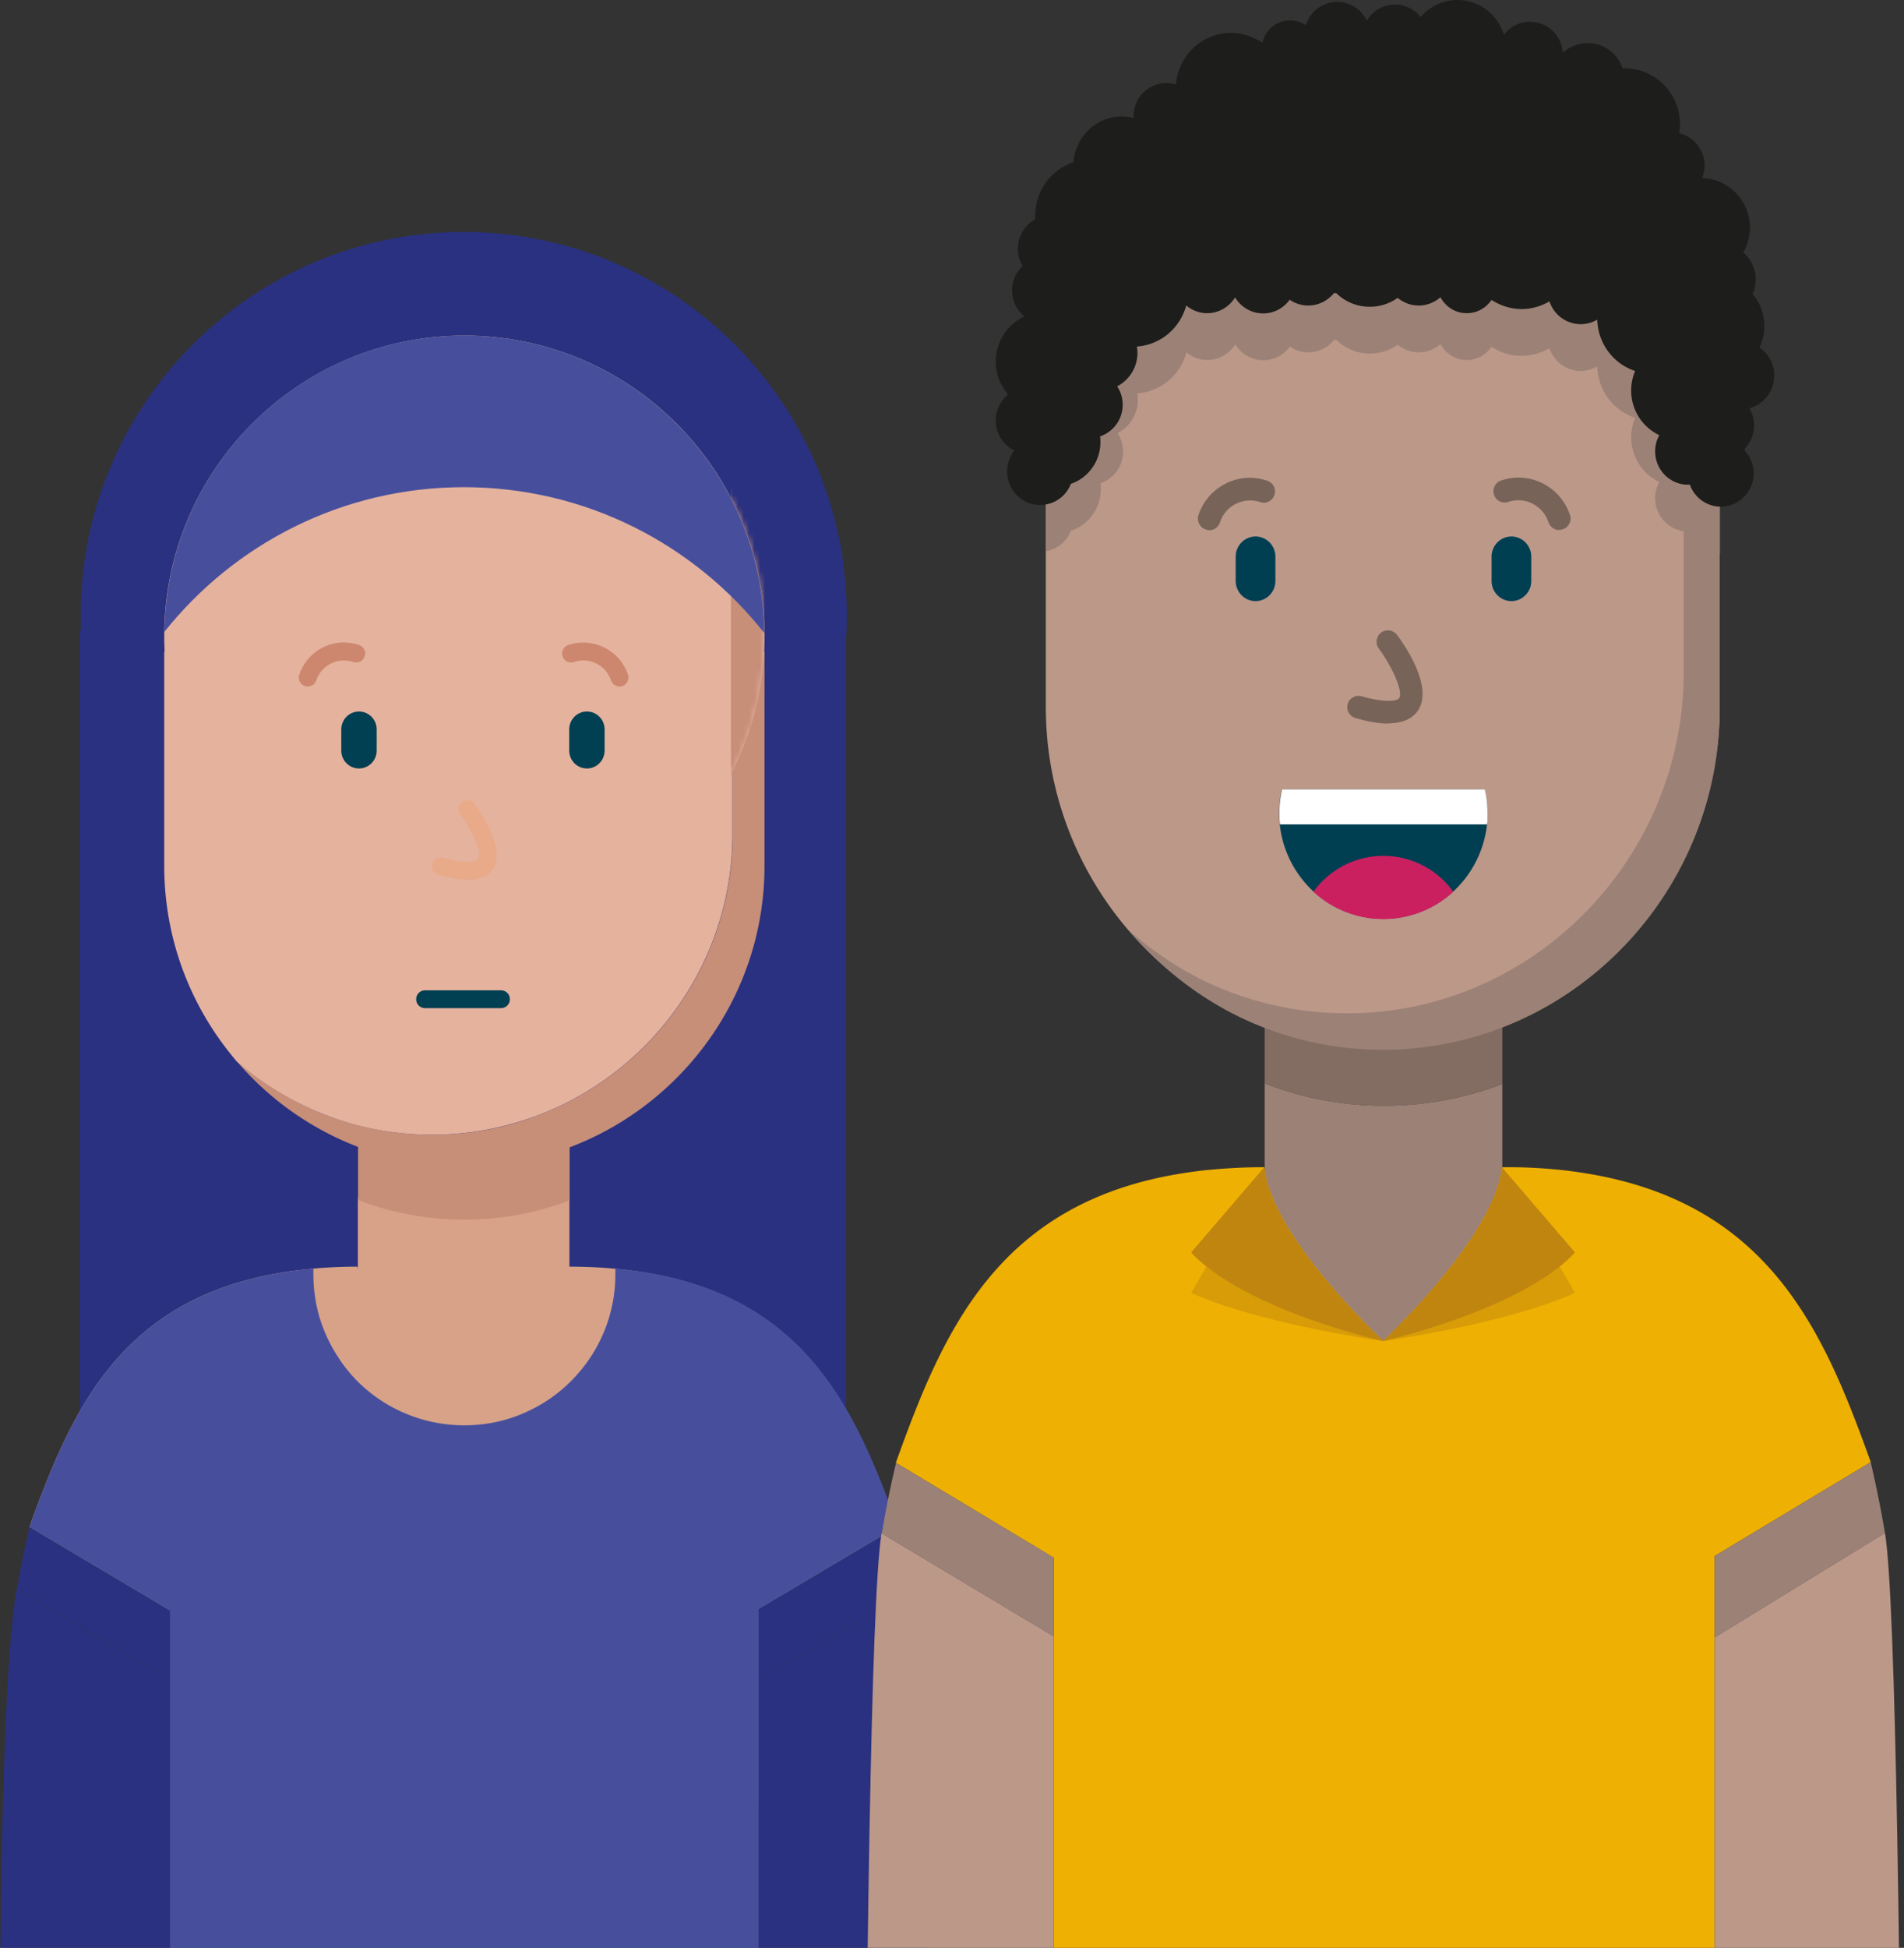 <svg fill="none" xmlns="http://www.w3.org/2000/svg" viewBox="0 0 352 360"><rect x="0" y="0" width="352" height="360" fill="#333333" stroke="none"/><g clip-path="url(#a)"><path d="M156.402 115.537v153.398H14.761V116.494" fill="#2A3180"/><path d="M85.734 184.676c39.113 0 70.821-31.743 70.821-70.9 0-39.156-31.708-70.899-70.82-70.899-39.114 0-70.821 31.743-70.821 70.899 0 39.157 31.707 70.9 70.82 70.9Z" fill="#2A3180"/><path d="M141.335 121.739v38.321c0 23.697-15.028 44.063-36.022 51.988a55.668 55.668 0 0 1-18.585 3.56h-.88c-6.92 0-13.536-1.263-19.655-3.637a55.631 55.631 0 0 1-22.37-15.772 55.72 55.72 0 0 0 16.481 9.877 54.985 54.985 0 0 0 19.656 3.637h.88c6.538-.115 12.81-1.34 18.584-3.561 20.994-7.924 36.022-28.29 36.022-51.987v-33.766h5.889v1.34Z" fill="#C78E78"/><path d="M135.408 120.399v33.765c0 23.697-15.029 44.064-36.022 51.988a55.64 55.64 0 0 1-18.585 3.56h-.88c-6.921 0-13.537-1.263-19.655-3.636a55.424 55.424 0 0 1-16.481-9.877 59.76 59.76 0 0 1-2.41-3.025c-6.921-9.264-11.013-20.749-11.013-33.114v-39.661c6.884-.115 13.193-2.45 18.317-6.316 1.148-.881 2.256-1.8 3.25-2.833 1.186-1.187 2.295-2.45 3.251-3.829a30.862 30.862 0 0 0 4.245-8.192v-.077.077a30.74 30.74 0 0 0 7.495 12.021c.382.382.803.765 1.224 1.148 5.544 4.977 12.886 8.039 20.917 8.039h46.309l.038-.038Z" fill="#E5B29E"/><path d="M92.617 186.322H78.583a1.634 1.634 0 0 1-1.644-1.647c0-.918.727-1.646 1.644-1.646h14.034c.918 0 1.645.728 1.645 1.646 0 .919-.727 1.647-1.645 1.647Z" fill="#013F52"/><path d="M85.849 173.115c30.644 0 55.486-24.87 55.486-55.548 0-30.679-24.842-55.548-55.486-55.548-30.645 0-55.487 24.87-55.487 55.548s24.842 55.548 55.487 55.548Z" fill="#E5B29E"/><path d="m165.962 282.105-25.698 15.274v36.254H31.394v-35.986L5.43 282.22c7.762-21.439 16.787-42.456 47.494-47.165 4.13-.612 8.49-.957 13.155-.957 0 .153.038.268.076.421v-13.284a54.964 54.964 0 0 0 19.655 3.637 54.422 54.422 0 0 0 19.465-3.56v12.901-.115c4.665 0 9.062.345 13.154.957 30.63 4.671 39.693 25.65 47.456 47.05h.077Z" fill="#D7A288"/><path d="m165.962 282.105-25.698 15.275v158.566H31.394V297.648L5.43 282.22c7.762-21.438 16.787-42.455 47.494-47.164 1.415-.23 2.868-.383 4.36-.536.229 0 .42-.038.65-.077v1.034c0 2.412.305 4.785.879 7.044 0 .115.038.23.076.306a27.943 27.943 0 0 0 3.48 7.772c.23.344.42.65.65.995.574.842 1.224 1.646 1.874 2.412a27.595 27.595 0 0 0 8.183 6.355 27.914 27.914 0 0 0 12.734 3.062c4.59 0 8.68-1.033 12.428-2.909a27.338 27.338 0 0 0 8.146-6.125 29.583 29.583 0 0 0 2.409-2.986l.459-.69a27.97 27.97 0 0 0 3.556-7.924c0-.077 0-.115.038-.191.612-2.259.918-4.671.918-7.121v-.995h.382c1.492.153 2.945.344 4.36.536 30.63 4.67 39.693 25.649 47.456 47.049v.038Z" fill="#474F9D"/><path d="M31.433 297.647v12.787l-28.297-16.73c.65-3.751 1.415-7.618 2.332-11.446l25.965 15.428v-.039ZM31.433 310.434v84.642H0s-.574-80.048 3.059-101.372l28.298 16.73h.076ZM168.295 293.628l-28.03 16.998V297.38l25.697-15.236a186.671 186.671 0 0 1 2.371 11.523l-.038-.039Z" fill="#2A3180"/><path d="M171.392 395.077h-31.127v-84.452l28.03-16.959c3.632 21.4 3.097 101.411 3.097 101.411Z" fill="#2A3180"/><path d="M105.313 211.397v10.451a54.885 54.885 0 0 1-19.464 3.56c-6.845 0-13.537-1.263-19.656-3.637V211.32a54.963 54.963 0 0 0 19.656 3.637h.88c6.538-.115 12.81-1.34 18.584-3.56Z" fill="#C78E78"/><path d="M69.635 134.793c0-1.818-1.464-3.292-3.27-3.292-1.805 0-3.269 1.474-3.269 3.292v3.943c0 1.819 1.464 3.293 3.27 3.293 1.805 0 3.27-1.474 3.27-3.293v-3.943ZM111.775 134.793c0-1.818-1.463-3.292-3.269-3.292s-3.27 1.474-3.27 3.292v3.943c0 1.819 1.464 3.293 3.27 3.293s3.269-1.474 3.269-3.293v-3.943Z" fill="#013F52"/><path d="M86.46 162.587c-1.49 0-3.288-.306-5.43-.88-.879-.23-1.376-1.149-1.147-2.029.23-.881 1.148-1.379 2.027-1.149 5.43 1.493 6.386.383 6.463.23.803-1.187-1.11-5.321-3.327-8.269a1.648 1.648 0 0 1 .344-2.297 1.644 1.644 0 0 1 2.294.344c1.033 1.379 5.966 8.384 3.404 12.136-.88 1.302-2.448 1.952-4.665 1.952l.038-.038Z" fill="#E8AA89"/><path d="M56.9 126.869s-.343 0-.535-.077c-.879-.306-1.338-1.225-1.032-2.106 1.53-4.555 6.463-7.044 11.051-5.474.88.306 1.339 1.225 1.033 2.106-.306.88-1.224 1.34-2.103 1.033-2.83-.957-5.89.574-6.845 3.407a1.642 1.642 0 0 1-1.568 1.111ZM114.529 126.869a1.64 1.64 0 0 1-1.568-1.11c-.956-2.833-4.015-4.364-6.845-3.407-.88.306-1.797-.191-2.103-1.034-.306-.88.191-1.799 1.032-2.105 4.551-1.531 9.522.919 11.052 5.474.306.881-.192 1.8-1.033 2.106-.191.076-.344.076-.535.076Z" fill="#CD876E"/><path d="m85.773 288.651-.039.077-.038-.077.038.077.039-.077Z" fill="#F4F3F4"/><mask id="b" style="mask-type:luminance" maskUnits="userSpaceOnUse" x="30" y="62" width="112" height="112"><path d="M85.849 173.115c30.644 0 55.486-24.87 55.486-55.548 0-30.679-24.842-55.548-55.486-55.548-30.645 0-55.487 24.87-55.487 55.548s24.842 55.548 55.487 55.548Z" fill="#fff"/></mask><g mask="url(#b)"><path d="M141.335 89.084h-6.195v54.438h6.195V89.084Z" fill="#C78E78"/></g><path d="M85.734 90.041c22.524 0 42.561 10.528 55.563 26.951-.306-30.396-25.009-54.973-55.448-54.973-30.44 0-55.028 24.424-55.448 54.744 12.963-16.27 32.963-26.722 55.371-26.722h-.038Z" fill="#474F9D"/><path d="M255.864 204.352a61.133 61.133 0 0 0 21.874-4.019v93.715L233.8 313.534V200.218a60.59 60.59 0 0 0 22.064 4.134Z" fill="#9C8176"/><path d="m345.844 270.237-28.833 17.342V576H194.795V287.885l-29.177-17.533c8.719-24.348 18.853-48.236 53.307-53.557a77.479 77.479 0 0 1 5.315-.651 110.9 110.9 0 0 1 3.709-.268 94.275 94.275 0 0 1 5.775-.153c1.262 12.709 21.261 31.468 22.026 32.157 0 0 20.535-19.218 22.026-32.157 1.951 0 3.824 0 5.698.115h.191c1.224.076 2.409.153 3.595.267 1.835.154 3.594.383 5.315.651 34.416 5.322 44.55 29.133 53.269 53.443" fill="#EEB003"/><path d="M255.75 247.88c-25.774-3.905-35.525-8.958-35.525-8.958l13.498-23.199c1.262 12.709 21.262 31.468 22.027 32.157Z" fill="#D79C07"/><path d="M255.635 247.88c25.812-3.905 35.525-8.958 35.525-8.958l-13.498-23.199c-1.262 12.709-21.262 31.468-22.027 32.157Z" fill="#D79C07"/><path d="M194.795 302.395V576h-35.257s-.612-268.361 3.441-292.632l31.778 19.027h.038Z" fill="#BC9889"/><path d="m348.482 283.33-31.472 19.294v-15.045l28.833-17.342a214.512 214.512 0 0 1 2.639 13.093Z" fill="#9C8176"/><path d="M351.962 576H317.01V302.624l31.472-19.295c4.092 24.31 3.48 292.671 3.48 292.671Z" fill="#BC9889"/><path d="M194.795 287.885v14.547l-31.777-19.026c.726-4.288 1.567-8.652 2.638-13.016l29.177 17.495h-.038Z" fill="#9C8176"/><path d="M317.928 87.4v43.22c0 16.73-6.501 32.005-17.093 43.336-11.396 12.174-27.457 19.792-45.2 19.792-17.744 0-33.843-7.618-45.2-19.792-10.592-11.331-17.093-26.568-17.093-43.336V87.4c0-1.455.038-2.872.153-4.288a62.731 62.731 0 0 1 6.539-24.003c.306-.575.612-1.187.918-1.762 2.6-4.823 5.812-9.264 9.483-13.245 3.901-4.173 8.375-7.848 13.269-10.796 9.369-5.704 20.268-8.996 31.931-8.996a61.349 61.349 0 0 1 20.764 3.636 62.299 62.299 0 0 1 18.011 10.145 59.37 59.37 0 0 1 6.425 5.972 63.746 63.746 0 0 1 10.707 15.581 60.498 60.498 0 0 1 3.939 10.375c.42 1.531.803 3.063 1.147 4.632.803 3.905 1.262 7.963 1.262 12.098v.65" fill="#BC9889"/><path d="M277.738 189.843v10.49a61.133 61.133 0 0 1-21.874 4.019c-7.686 0-15.219-1.454-22.064-4.134v-10.489c6.845 2.679 14.302 4.134 22.064 4.134h.995a60.973 60.973 0 0 0 20.879-4.02Z" fill="#836D63"/><path d="M317.928 87.36v43.566c0 26.913-16.864 50.074-40.42 59.07a61.172 61.172 0 0 1-20.879 4.02h-.994c-7.763 0-15.22-1.455-22.065-4.135-9.789-3.79-18.24-10.106-24.97-18.031 5.43 4.747 11.51 8.69 18.317 11.293a60.586 60.586 0 0 0 22.064 4.135h.994a60.968 60.968 0 0 0 20.879-4.02c23.556-9.034 40.42-32.157 40.42-59.07V85.829h6.616v1.493" fill="#9C8176"/><path d="M232.117 111.097c-2.026 0-3.671-1.685-3.671-3.714v-4.517c0-2.029 1.645-3.714 3.671-3.714 2.027 0 3.671 1.685 3.671 3.714v4.517c0 2.029-1.644 3.714-3.671 3.714ZM279.421 111.097c-2.027 0-3.671-1.685-3.671-3.714v-4.517c0-2.029 1.644-3.714 3.671-3.714 2.026 0 3.671 1.685 3.671 3.714v4.517c0 2.029-1.645 3.714-3.671 3.714Z" fill="#003F52"/><path d="M256.629 133.721c-2.447 0-4.894-.689-6.08-1.033a2.086 2.086 0 0 1 1.109-4.02c4.78 1.34 6.654.842 6.998.383.841-1.187-1.338-5.934-3.747-9.188a2.125 2.125 0 0 1 .42-2.948 2.12 2.12 0 0 1 2.945.421c1.644 2.221 6.768 9.801 3.824 14.05-1.224 1.761-3.365 2.297-5.507 2.297l.038.038ZM223.552 97.965c-.23 0-.421 0-.65-.115a2.104 2.104 0 0 1-1.339-2.641 10.003 10.003 0 0 1 5.086-5.858c2.409-1.186 5.086-1.378 7.648-.498 1.109.383 1.683 1.57 1.3 2.642-.382 1.11-1.567 1.684-2.638 1.302-1.453-.498-3.021-.383-4.436.306a5.793 5.793 0 0 0-2.983 3.445c-.306.88-1.109 1.455-1.988 1.455v-.038ZM288.254 97.965c-.88 0-1.683-.574-1.989-1.455-.497-1.531-1.568-2.718-2.982-3.445a5.753 5.753 0 0 0-4.436-.306 2.065 2.065 0 0 1-2.639-1.302c-.382-1.11.23-2.297 1.3-2.641 2.524-.881 5.239-.69 7.648.497 2.409 1.187 4.207 3.292 5.086 5.857a2.057 2.057 0 0 1-1.338 2.642c-.23.076-.421.115-.65.115v.038Z" fill="#776358"/><path d="M255.635 247.88c28.336-7.006 35.525-16.423 35.525-16.423l-13.498-15.734c-1.262 12.709-21.262 31.468-22.027 32.157Z" fill="#C0850F"/><path d="M255.75 252.781h-.039v-.039h.039v.039Z" fill="#F3ED88"/><path d="M255.75 252.781h-.039v-.039h.039v.039ZM255.75 247.881h-.039v-.039h.039v.039Z" fill="#F3ED88"/><path d="M255.75 247.881h-.039v-.039h.039v.039Z" fill="#F3ED88"/><path d="M275.023 150.335c0 .689 0 1.378-.115 2.029a19.776 19.776 0 0 1-6.233 12.404 19.021 19.021 0 0 1-12.925 5.053 19.021 19.021 0 0 1-12.925-5.053 19.78 19.78 0 0 1-6.233-12.404 18.433 18.433 0 0 1-.115-2.029c0-1.531.191-3.024.497-4.44h37.475c.345 1.416.498 2.909.498 4.44" fill="#003F52"/><path d="M275.023 150.335c0 .689 0 1.378-.115 2.029H236.63a18.433 18.433 0 0 1-.115-2.029c0-1.531.191-3.024.497-4.44h37.476c.344 1.416.497 2.909.497 4.44" fill="#fff"/><path d="M268.675 164.806a19.017 19.017 0 0 1-12.925 5.054 19.017 19.017 0 0 1-12.925-5.054c2.906-4.019 7.609-6.622 12.925-6.622 5.315 0 10.019 2.603 12.925 6.622Z" fill="#CB2060"/><path d="M317.928 90.538v-4.402c0-4.135-.459-8.193-1.262-12.098-.306-1.57-.688-3.1-1.147-4.632.115-.65.191-1.34.191-2.029 0-3.407-1.644-6.47-4.168-8.346a63.719 63.719 0 0 0-10.707-15.58c-1.988-2.145-4.168-4.135-6.424-5.973l-.23-.153-10.095-6.087-7.648-3.905-3.365-1.722-10.937-1.915-7.036-.803-7.036.803-10.975 1.915-10.975 5.589-2.371 1.455a63.28 63.28 0 0 0-13.269 10.795c-3.71 3.982-6.922 8.422-9.484 13.246a7.758 7.758 0 0 0-.918 1.761 62.75 62.75 0 0 0-6.539 24.003c-.076 1.417-.153 2.872-.153 4.288v15.122a6.066 6.066 0 0 0 4.589-3.752s.038-.038.077-.038c3.174-1.072 5.468-4.135 5.468-7.695 0-.345 0-.69-.076-1.072 1.912-.65 3.518-2.259 4.015-4.403a6.15 6.15 0 0 0-.842-4.861 6.95 6.95 0 0 0 3.748-6.164c0-.383-.038-.804-.115-1.187 4.36-.306 7.992-3.407 9.101-7.58a5.99 5.99 0 0 0 3.863 1.417c2.179 0 4.091-1.187 5.162-2.91 1.071 1.761 2.983 2.948 5.201 2.948 2.026 0 3.785-.995 4.894-2.527a6.013 6.013 0 0 0 3.442 1.072c1.912 0 3.633-.918 4.742-2.297h.42a8.823 8.823 0 0 0 6.195 2.527 8.8 8.8 0 0 0 5.125-1.646c1.07.88 2.409 1.416 3.9 1.416a6.091 6.091 0 0 0 4.015-1.531c.956 1.761 2.754 2.948 4.857 2.948 1.912 0 3.556-.957 4.589-2.45a9.965 9.965 0 0 0 5.544 1.684c1.874 0 3.633-.536 5.163-1.416.803 2.45 3.097 4.21 5.774 4.21a6.02 6.02 0 0 0 3.059-.841c.115 4.44 3.021 8.192 6.998 9.494a9.443 9.443 0 0 0-.726 3.598 9.18 9.18 0 0 0 5.2 8.27 6.085 6.085 0 0 0-.765 2.985c0 3.407 2.715 6.164 6.081 6.164h.306l.076.076a6.045 6.045 0 0 0 5.507 4.02v-8.652a7.096 7.096 0 0 0 .191-1.57c0-.535-.077-1.071-.191-1.57" fill="#9C8176"/><path d="M255.75 247.88c-28.336-7.006-35.525-16.423-35.525-16.423l13.498-15.734c1.262 12.709 21.262 31.468 22.027 32.157Z" fill="#C0850F"/><path d="M328.024 69.406a6.209 6.209 0 0 0-2.754-5.168 9.22 9.22 0 0 0 .918-3.981 9.19 9.19 0 0 0-2.18-5.934c.383-.804.574-1.723.574-2.68 0-1.99-.88-3.79-2.294-4.977a9.261 9.261 0 0 0 1.223-4.593c0-4.977-3.938-9.035-8.833-9.15.267-.727.459-1.493.459-2.297a6.17 6.17 0 0 0-4.704-6.01c.077-.536.153-1.072.153-1.646 0-5.704-4.589-10.337-10.21-10.337h-.382c-.918-2.718-3.48-4.67-6.463-4.67-1.759 0-3.403.689-4.627 1.8 0-.384-.077-.728-.153-1.111-.841-3.292-4.13-5.283-7.38-4.44a5.946 5.946 0 0 0-3.327 2.22C276.897 2.717 273.493 0 269.44 0c-2.715 0-5.124 1.225-6.807 3.14a5.999 5.999 0 0 0-4.742-2.298c-2.218 0-4.13 1.187-5.2 2.986-.995-2.067-3.06-3.483-5.469-3.483-2.715 0-5.047 1.837-5.812 4.325a5.202 5.202 0 0 0-4.207-.727c-1.988.498-3.403 2.106-3.824 3.982a10.18 10.18 0 0 0-5.812-1.838c-5.354 0-9.751 4.211-10.172 9.532-1.032-.306-2.141-.383-3.25-.076-2.868.727-4.704 3.369-4.589 6.24-.689-.153-1.377-.268-2.103-.268-4.742 0-8.643 3.713-8.987 8.46-4.092 1.34-7.074 5.245-7.074 9.839v.727c-1.912 1.034-3.212 3.101-3.212 5.436 0 1.149.305 2.26.879 3.178a6.18 6.18 0 0 0-1.95 4.517c0 1.953.879 3.675 2.294 4.824-3.135 1.416-5.315 4.632-5.315 8.345 0 2.336.879 4.441 2.294 6.05-1.376 1.148-2.294 2.87-2.294 4.823a6.178 6.178 0 0 0 3.442 5.55 6.231 6.231 0 0 0-1.339 3.867c0 3.407 2.715 6.202 6.119 6.202a6.07 6.07 0 0 0 5.659-3.905c3.174-1.072 5.468-4.134 5.468-7.695 0-.344 0-.689-.076-1.072 1.912-.65 3.518-2.258 4.015-4.402a6.145 6.145 0 0 0-.841-4.862 6.948 6.948 0 0 0 3.747-6.163c0-.422-.038-.804-.114-1.187 4.397-.306 7.992-3.407 9.139-7.58 1.071.88 2.409 1.416 3.862 1.416 2.18 0 4.092-1.187 5.163-2.91 1.07 1.762 2.982 2.949 5.2 2.949 2.027 0 3.786-.996 4.895-2.527a6.01 6.01 0 0 0 3.442 1.072c1.912 0 3.632-.919 4.741-2.297h.421a8.844 8.844 0 0 0 6.233 2.526 8.795 8.795 0 0 0 5.124-1.646c1.071.88 2.409 1.417 3.901 1.417a6.091 6.091 0 0 0 4.015-1.532c.956 1.761 2.753 2.948 4.857 2.948 1.912 0 3.556-.957 4.588-2.45 1.606 1.034 3.518 1.685 5.545 1.685 1.874 0 3.633-.536 5.163-1.417.803 2.45 3.097 4.211 5.774 4.211 1.109 0 2.18-.306 3.059-.842.115 4.44 3.021 8.193 6.998 9.494a9.444 9.444 0 0 0-.727 3.599 9.138 9.138 0 0 0 5.201 8.269 6.086 6.086 0 0 0-.765 2.986c0 3.407 2.715 6.163 6.08 6.163h.345c.841 2.374 3.097 4.058 5.697 4.058 3.366 0 6.081-2.756 6.081-6.163 0-1.608-.612-3.101-1.645-4.211v-.345a6.208 6.208 0 0 0 1.721-4.326c0-1.148-.306-2.22-.879-3.139a6.167 6.167 0 0 0 4.588-5.972m-41.375-54.4h-.077s.038-.076.077-.076v.076Z" fill="#1D1D1B"/></g><defs><clipPath id="a"><path fill="#fff" d="M0 0h352v360H0z"/></clipPath></defs></svg>